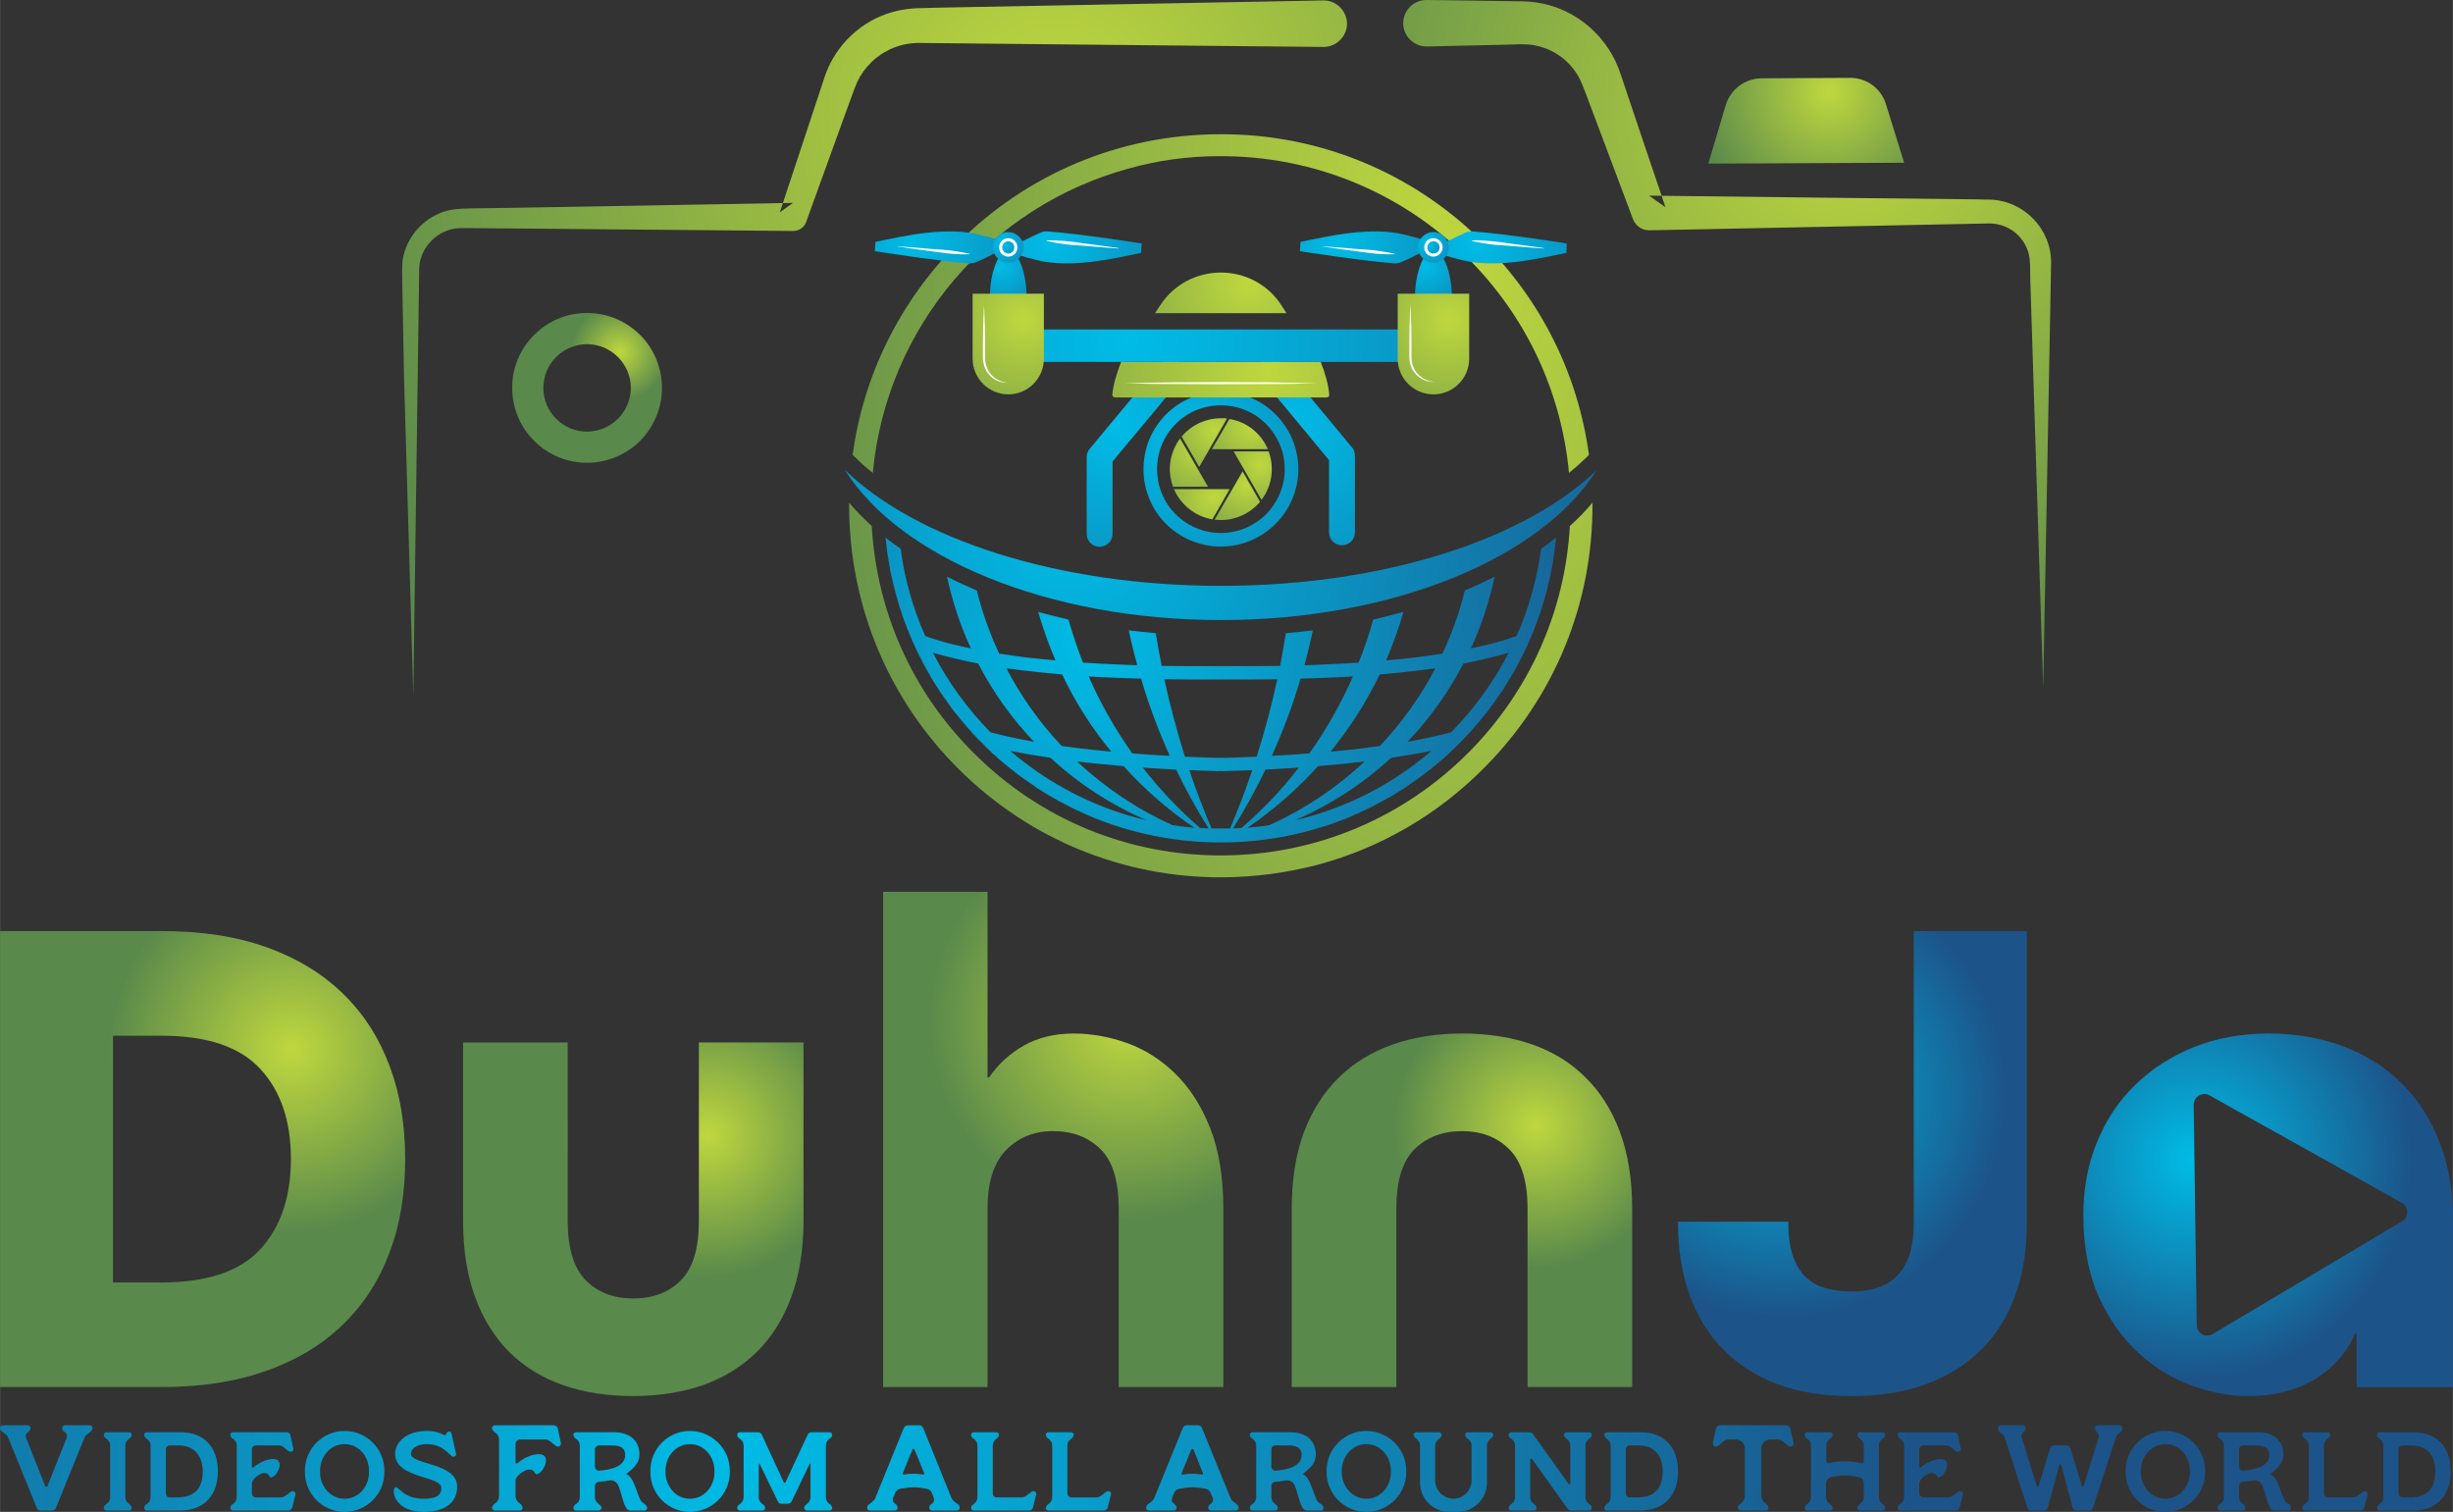 <?xml version="1.0" encoding="UTF-8"?>
<!DOCTYPE svg PUBLIC "-//W3C//DTD SVG 1.1//EN" "http://www.w3.org/Graphics/SVG/1.1/DTD/svg11.dtd">
<!-- Creator: CorelDRAW X7 -->
<svg xmlns="http://www.w3.org/2000/svg" xml:space="preserve" width="123.402mm" height="76.059mm" version="1.1" style="shape-rendering:geometricPrecision; text-rendering:geometricPrecision; image-rendering:optimizeQuality; fill-rule:evenodd; clip-rule:evenodd"
viewBox="0 0 11183 6893"
 xmlns:xlink="http://www.w3.org/1999/xlink">
 <rect x="0" y="0" width="11183" height="6893" fill="#333333" stroke="none"/>
 <defs>
  <style type="text/css">
   <![CDATA[
    .fil29 {fill:white;fill-rule:nonzero}
    .fil38 {fill:url(#id0)}
    .fil22 {fill:url(#id1)}
    .fil17 {fill:url(#id2)}
    .fil35 {fill:url(#id3)}
    .fil21 {fill:url(#id4)}
    .fil36 {fill:url(#id5)}
    .fil24 {fill:url(#id6)}
    .fil12 {fill:url(#id7)}
    .fil13 {fill:url(#id8)}
    .fil27 {fill:url(#id9)}
    .fil14 {fill:url(#id10)}
    .fil8 {fill:url(#id11)}
    .fil15 {fill:url(#id12)}
    .fil32 {fill:url(#id13)}
    .fil11 {fill:url(#id14)}
    .fil0 {fill:url(#id15)}
    .fil7 {fill:url(#id16)}
    .fil34 {fill:url(#id17)}
    .fil37 {fill:url(#id18)}
    .fil19 {fill:url(#id19)}
    .fil39 {fill:url(#id20)}
    .fil31 {fill:url(#id21)}
    .fil9 {fill:url(#id22)}
    .fil28 {fill:url(#id23)}
    .fil33 {fill:url(#id24)}
    .fil18 {fill:url(#id25)}
    .fil25 {fill:url(#id26)}
    .fil10 {fill:url(#id27)}
    .fil30 {fill:url(#id28)}
    .fil20 {fill:url(#id29)}
    .fil16 {fill:url(#id30)}
    .fil23 {fill:url(#id31)}
    .fil26 {fill:url(#id32)}
    .fil5 {fill:url(#id33);fill-rule:nonzero}
    .fil1 {fill:url(#id34);fill-rule:nonzero}
    .fil6 {fill:url(#id35);fill-rule:nonzero}
    .fil2 {fill:url(#id36);fill-rule:nonzero}
    .fil4 {fill:url(#id37);fill-rule:nonzero}
    .fil3 {fill:url(#id38);fill-rule:nonzero}
   ]]>
  </style>
  <radialGradient id="id0" gradientUnits="userSpaceOnUse" gradientTransform="matrix(1.731 1.77598E-015 1.46317E-016 1.732 -3352 -817)" cx="4582.51" cy="1117.37" r="85.43" fx="4582.51" fy="1117.37">
   <stop offset="0" style="stop-opacity:1; stop-color:#00BCE6"/>
   <stop offset="1" style="stop-opacity:1; stop-color:#1C5489"/>
  </radialGradient>
  <radialGradient id="id1" gradientUnits="userSpaceOnUse" gradientTransform="matrix(1.731 8.88175E-016 -1.27264E-015 1.731 -4292 -1410)" xlink:href="#id0" cx="5867.75" cy="1928.28" r="1048.33" fx="5867.75" fy="1928.28">
  </radialGradient>
  <radialGradient id="id2" gradientUnits="userSpaceOnUse" gradientTransform="matrix(1.456 -0 -0 -1.456 -2625 5197)" cx="5749.23" cy="2115.59" r="269.313" fx="5749.23" fy="2115.59">
   <stop offset="0" style="stop-opacity:1; stop-color:#BFD73E"/>
   <stop offset="1" style="stop-opacity:1; stop-color:#59894B"/>
  </radialGradient>
  <radialGradient id="id3" gradientUnits="userSpaceOnUse" gradientTransform="matrix(1.731 2.20589E-016 1.6386E-016 1.731 -3506 -809)" xlink:href="#id0" cx="4793.73" cy="1105.96" r="717.434" fx="4793.73" fy="1105.96">
  </radialGradient>
  <radialGradient id="id4" gradientUnits="userSpaceOnUse" gradientTransform="matrix(1.456 -0 -0 -1.456 -2527 4825)" xlink:href="#id2" cx="5536.01" cy="1964.31" r="271.198" fx="5536.01" fy="1964.31">
  </radialGradient>
  <radialGradient id="id5" gradientUnits="userSpaceOnUse" gradientTransform="matrix(1.731 -0 -0 1.731 -3046 -809)" xlink:href="#id0" cx="4164.26" cy="1105.97" r="717.452" fx="4164.26" fy="1105.97">
  </radialGradient>
  <radialGradient id="id6" gradientUnits="userSpaceOnUse" gradientTransform="matrix(1.442 -0 -0 -1.442 -2521 3153)" xlink:href="#id2" cx="5697.32" cy="1290.94" r="730.891" fx="5697.32" fy="1290.94">
  </radialGradient>
  <radialGradient id="id7" gradientUnits="userSpaceOnUse" gradientTransform="matrix(1.442 2.06835E-016 4.18739E-016 -2.92 -2913 4839)" xlink:href="#id2" cx="6584.5" cy="1234.41" r="2332.89" fx="6584.5" fy="1234.41">
  </radialGradient>
  <radialGradient id="id8" gradientUnits="userSpaceOnUse" gradientTransform="matrix(1.442 -0 -0 -2.666 -2913 4525)" xlink:href="#id2" cx="6584.5" cy="1234.41" r="2332.89" fx="6584.5" fy="1234.41">
  </radialGradient>
  <radialGradient id="id9" gradientUnits="userSpaceOnUse" gradientTransform="matrix(1.731 -0 -7.68929E-016 1.731 -4756 -888)" xlink:href="#id0" cx="6501.27" cy="1214.65" r="255.883" fx="6501.27" fy="1214.65">
  </radialGradient>
  <radialGradient id="id10" gradientUnits="userSpaceOnUse" gradientTransform="matrix(1.731 1.7735E-016 -1.7735E-016 1.731 -3570 -1742)" xlink:href="#id0" cx="4880.37" cy="2381.99" r="1713.22" fx="4880.37" fy="2381.99">
  </radialGradient>
  <radialGradient id="id11" gradientUnits="userSpaceOnUse" gradientTransform="matrix(1.588 -0.428 -0.428 -1.588 -2606 3378)" xlink:href="#id2" cx="4805.08" cy="509.572" r="2154.01" fx="4805.08" fy="509.572">
  </radialGradient>
  <radialGradient id="id12" gradientUnits="userSpaceOnUse" gradientTransform="matrix(1.731 4.44089E-016 -4.44089E-016 1.731 -3968 -1487)" xlink:href="#id0" cx="5424.43" cy="2032.93" r="862.385" fx="5424.43" fy="2032.93">
  </radialGradient>
  <radialGradient id="id13" gradientUnits="userSpaceOnUse" gradientTransform="matrix(1.731 1.77598E-015 -1.77606E-015 1.732 -4770 -817)" xlink:href="#id0" cx="6520.81" cy="1117.37" r="85.43" fx="6520.81" fy="1117.37">
  </radialGradient>
  <radialGradient id="id14" gradientUnits="userSpaceOnUse" gradientTransform="matrix(1.456 -0 -0 -1.456 -1290 3941)" xlink:href="#id2" cx="2826.58" cy="1604.23" r="152.899" fx="2826.58" fy="1604.23">
  </radialGradient>
  <radialGradient id="id15" gradientUnits="userSpaceOnUse" gradientTransform="matrix(1.731 8.71413E-016 -8.71411E-016 1.731 -7317 -3870)" xlink:href="#id0" cx="10003.4" cy="5290.69" r="575.147" fx="10003.4" fy="5290.69">
  </radialGradient>
  <radialGradient id="id16" gradientUnits="userSpaceOnUse" gradientTransform="matrix(1.731 4.03786E-016 -4.03786E-016 1.731 -3624 -2149)" xlink:href="#id0" cx="4954.35" cy="2937.74" r="1528.27" fx="4954.35" fy="2937.74">
  </radialGradient>
  <radialGradient id="id17" gradientUnits="userSpaceOnUse" gradientTransform="matrix(1.731 -0 -0 1.731 -3338 -888)" xlink:href="#id0" cx="4562.96" cy="1214.65" r="255.883" fx="4562.96" fy="1214.65">
  </radialGradient>
  <radialGradient id="id18" gradientUnits="userSpaceOnUse" gradientTransform="matrix(1.731 8.88108E-016 2.65194E-016 1.731 -3341 -810)" xlink:href="#id0" cx="4568.52" cy="1106.87" r="170.833" fx="4568.52" fy="1106.87">
  </radialGradient>
  <radialGradient id="id19" gradientUnits="userSpaceOnUse" gradientTransform="matrix(1.456 -0 -0 -1.456 -2596 5421)" xlink:href="#id2" cx="5686.43" cy="2206.82" r="271.198" fx="5686.43" fy="2206.82">
  </radialGradient>
  <radialGradient id="id20" gradientUnits="userSpaceOnUse" gradientTransform="matrix(1.456 -0 -0 -1.456 -2131 3582)" xlink:href="#id2" cx="4668.11" cy="1458.09" r="560.14" fx="4668.11" fy="1458.09">
  </radialGradient>
  <radialGradient id="id21" gradientUnits="userSpaceOnUse" gradientTransform="matrix(1.731 8.88084E-016 -8.88105E-016 1.731 -4759 -810)" xlink:href="#id0" cx="6506.82" cy="1106.87" r="170.833" fx="6506.82" fy="1106.87">
  </radialGradient>
  <radialGradient id="id22" gradientUnits="userSpaceOnUse" gradientTransform="matrix(1.687 -0.455 -0.455 -1.687 -5549 5178)" xlink:href="#id2" cx="8405.53" cy="502.413" r="1570.08" fx="8405.53" fy="502.413">
  </radialGradient>
  <radialGradient id="id23" gradientUnits="userSpaceOnUse" gradientTransform="matrix(1.731 2.2059E-016 -2.20584E-016 1.731 -4924 -809)" xlink:href="#id0" cx="6732.04" cy="1105.96" r="717.434" fx="6732.04" fy="1105.96">
  </radialGradient>
  <radialGradient id="id24" gradientUnits="userSpaceOnUse" gradientTransform="matrix(1.456 -0 -0 -1.456 -3016 3582)" xlink:href="#id2" cx="6606.43" cy="1458.09" r="560.14" fx="6606.43" fy="1458.09">
  </radialGradient>
  <radialGradient id="id25" gradientUnits="userSpaceOnUse" gradientTransform="matrix(1.442 -0 -0 -1.442 -2525 4752)" xlink:href="#id2" cx="5708.41" cy="1945.76" r="311.054" fx="5708.41" fy="1945.76">
  </radialGradient>
  <radialGradient id="id26" gradientUnits="userSpaceOnUse" gradientTransform="matrix(1.442 -0 -0 -1.442 -2559 4132)" xlink:href="#id2" cx="5783.34" cy="1691.87" r="1208.36" fx="5783.34" fy="1691.87">
  </radialGradient>
  <radialGradient id="id27" gradientUnits="userSpaceOnUse" gradientTransform="matrix(1.346 -0.363 -0.363 -1.346 -2736 4011)" xlink:href="#id2" cx="8341.68" cy="418.007" r="446.698" fx="8341.68" fy="418.007">
  </radialGradient>
  <radialGradient id="id28" gradientUnits="userSpaceOnUse" gradientTransform="matrix(1.731 -0 -0 1.731 -4464 -809)" xlink:href="#id0" cx="6102.58" cy="1105.97" r="717.434" fx="6102.58" fy="1105.97">
  </radialGradient>
  <radialGradient id="id29" gradientUnits="userSpaceOnUse" gradientTransform="matrix(1.442 -0 -0 -1.442 -2449 5534)" xlink:href="#id2" cx="5534.98" cy="2265.63" r="311.054" fx="5534.98" fy="2265.63">
  </radialGradient>
  <radialGradient id="id30" gradientUnits="userSpaceOnUse" gradientTransform="matrix(1.457 -0 -0 -1.456 -2492 5051)" xlink:href="#id2" cx="5458.6" cy="2056.29" r="269.331" fx="5458.6" fy="2056.29">
  </radialGradient>
  <radialGradient id="id31" gradientUnits="userSpaceOnUse" gradientTransform="matrix(1.731 1.33227E-015 -1.33228E-015 1.731 -3720 -1415)" xlink:href="#id0" cx="5086.65" cy="1934.93" r="1048.33" fx="5086.65" fy="1934.93">
  </radialGradient>
  <radialGradient id="id32" gradientUnits="userSpaceOnUse" gradientTransform="matrix(1.731 1.46115E-016 -1.46124E-016 1.732 -3757 -1136)" xlink:href="#id0" cx="5136.2" cy="1553.37" r="2196.91" fx="5136.2" fy="1553.37">
  </radialGradient>
  <radialGradient id="id33" gradientUnits="userSpaceOnUse" gradientTransform="matrix(1.731 1.77636E-015 -1.39191E-015 1.731 -5945 -3648)" xlink:href="#id0" cx="8127.37" cy="4986.85" r="588.586" fx="8127.37" fy="4986.85">
  </radialGradient>
  <radialGradient id="id34" gradientUnits="userSpaceOnUse" gradientTransform="matrix(1.456 -0 -0 -1.456 -607 11755)" xlink:href="#id2" cx="1330.13" cy="4785.22" r="577.113" fx="1330.13" fy="4785.22">
  </radialGradient>
  <radialGradient id="id35" gradientUnits="userSpaceOnUse" gradientTransform="matrix(1.731 -0 -0 1.732 -2452 -4854)" xlink:href="#id0" cx="3351.89" cy="6635.96" r="3100.72" fx="3351.89" fy="6635.96">
  </radialGradient>
  <radialGradient id="id36" gradientUnits="userSpaceOnUse" gradientTransform="matrix(1.456 -0 -0 -1.456 -1474 12706)" xlink:href="#id2" cx="3228.56" cy="5172.45" r="447.396" fx="3228.56" fy="5172.45">
  </radialGradient>
  <radialGradient id="id37" gradientUnits="userSpaceOnUse" gradientTransform="matrix(1.456 -0 -0 -1.456 -3198 12604)" xlink:href="#id2" cx="7006.06" cy="5131.12" r="447.396" fx="7006.06" fy="5131.12">
  </radialGradient>
  <radialGradient id="id38" gradientUnits="userSpaceOnUse" gradientTransform="matrix(1.456 -0 -0 -1.456 -2348 11431)" xlink:href="#id2" cx="5142.74" cy="4653.47" r="626.53" fx="5142.74" fy="4653.47">
  </radialGradient>
 </defs>
 <g id="Layer_x0020_1">
  <g id="_1368424735376">
   <path class="fil0" d="M11183 6324l-439 0 0 -245 -6 0c-38,87 -100,157 -184,209 -85,51 -186,77 -303,77 -82,0 -168,-15 -257,-47 -89,-32 -170,-81 -243,-148 -74,-67 -134,-152 -182,-256 -47,-104 -71,-229 -71,-375 0,-119 20,-229 62,-331 41,-102 99,-189 175,-262 75,-73 164,-131 267,-172 103,-41 217,-62 342,-62 123,0 236,20 340,59 104,39 192,95 265,168 74,73 131,162 172,266 41,104 62,220 62,350l0 769zm-1175 -785l7 503c1,37 41,60 73,40l432 -257 431 -257c32,-19 32,-66 -1,-84l-438 -245 -439 -245c-32,-18 -72,6 -72,43l7 502z"/>
   <path class="fil1" d="M0 6324l0 -2079 735 0c182,0 342,24 481,74 139,50 255,121 348,212 94,91 164,201 212,329 48,128 71,270 71,424 0,157 -23,299 -71,426 -48,128 -118,237 -212,328 -93,91 -209,162 -348,211 -139,50 -299,75 -481,75l-735 0zm735 -477c207,0 358,-50 451,-151 93,-101 140,-238 140,-412 0,-174 -47,-311 -140,-411 -93,-101 -244,-151 -451,-151l-220 0 0 1125 220 0z"/>
   <path class="fil2" d="M3186 4753l477 0 0 814c0,132 -19,247 -56,347 -37,100 -89,183 -157,250 -68,66 -149,117 -245,151 -95,33 -201,50 -318,50 -116,0 -222,-16 -318,-49 -95,-33 -177,-83 -245,-149 -67,-67 -120,-150 -157,-250 -37,-100 -56,-216 -56,-350l0 -814 477 0 0 814c0,125 28,215 83,271 55,55 127,82 216,82 89,0 161,-27 216,-82 56,-56 83,-146 83,-271l0 -814z"/>
   <path class="fil3" d="M4801 5157c-87,0 -158,29 -214,86 -56,57 -85,146 -85,267l0 814 -476 0 0 -2258 476 0 0 846 7 0c42,-61 96,-110 160,-146 65,-36 140,-54 225,-54 82,0 164,15 246,44 82,30 155,77 219,140 65,64 118,146 158,247 40,101 60,223 60,367l0 814 -477 0 0 -814c0,-125 -27,-215 -82,-270 -56,-55 -128,-83 -217,-83z"/>
   <path class="fil4" d="M6964 6324l0 -814c0,-125 -28,-215 -83,-270 -55,-55 -127,-83 -216,-83 -89,0 -161,28 -217,83 -55,55 -82,145 -82,270l0 814 -477 0 0 -814c0,-131 18,-247 55,-347 38,-99 90,-182 158,-249 68,-67 149,-117 245,-151 95,-34 201,-51 318,-51 116,0 222,16 318,49 95,33 177,83 244,150 68,66 121,150 158,249 37,100 56,217 56,350l0 814 -477 0z"/>
   <path class="fil5" d="M8725 4245l515 0 0 1335c0,119 -17,227 -52,324 -35,98 -87,181 -154,248 -68,68 -152,121 -252,158 -99,37 -214,55 -343,55 -127,0 -240,-18 -337,-55 -98,-37 -180,-90 -246,-158 -67,-67 -118,-150 -153,-248 -35,-97 -53,-205 -53,-324l0 -10 503 0 0 10c0,102 23,179 68,231 46,52 119,77 221,77 189,0 283,-102 283,-308l0 -1335z"/>
   <path class="fil6" d="M409 6498l-113 0c-7,0 -12,5 -13,12 0,6 3,12 8,16l7 5c6,6 9,15 6,23l-88 222c-2,4 -8,4 -10,0l-88 -222c-3,-8 -1,-17 7,-23l6 -5c5,-4 8,-10 8,-16 0,-7 -7,-12 -13,-12l-113 0c-7,0 -13,5 -13,12 0,6 3,12 8,16l18 14c5,4 10,10 12,17l129 317c3,8 10,13 18,13l51 0c9,0 16,-5 19,-13l129 -317c3,-7 6,-13 12,-17l18 -14c5,-4 8,-10 8,-16 0,-7 -6,-12 -13,-12zm184 363l-7 -6c-9,-7 -15,-18 -15,-29l0 -235c0,-12 6,-22 15,-29l7 -6c5,-4 8,-9 7,-15 0,-6 -5,-11 -12,-11l-103 0c-6,0 -12,5 -12,11 0,6 2,11 7,15l8 6c9,7 14,17 14,29l0 235c0,11 -5,22 -14,29l-8 6c-5,4 -7,9 -7,15 0,6 6,11 12,11l103 0c7,0 12,-5 12,-11 1,-6 -2,-11 -7,-15zm230 -331l-154 0c-6,0 -12,5 -12,11 0,6 2,11 7,15l8 6c9,7 14,17 14,29l0 235c0,11 -5,22 -14,29l-8 6c-5,4 -7,9 -7,15 0,6 6,11 12,11l152 0c111,0 172,-72 172,-178 0,-111 -62,-179 -170,-179zm-16 297l-33 0c-11,0 -18,-8 -18,-18l0 -201c0,-10 7,-18 18,-18l40 0c76,0 110,53 110,119 0,80 -41,118 -117,118zm531 -28c-5,-1 -11,0 -15,4l-21 16c-7,5 -15,8 -23,8l-113 0c-10,0 -18,-8 -18,-18l0 -44c0,-23 37,-49 56,-49 26,0 21,20 31,20 27,0 69,-84 10,-84 -30,0 -64,17 -90,38 -2,3 -7,1 -7,-3l0 -79c0,-10 8,-18 18,-18l104 0c8,0 17,3 23,8l20 17c5,3 10,5 16,3 6,-1 10,-7 8,-13l-13 -61c-2,-8 -9,-14 -18,-14l-245 0c-6,0 -11,5 -11,11 0,6 2,11 6,15l9 6c9,7 14,17 14,29l0 235c0,11 -5,22 -14,29l-9 6c-4,4 -6,9 -6,15 0,6 5,11 11,11l252 0c9,0 16,-5 19,-14l15 -59c1,-6 -3,-13 -9,-15zm233 -275c-100,0 -181,81 -181,180l0 9c0,99 81,180 181,180 100,0 181,-81 181,-180l0 -9c0,-99 -81,-180 -181,-180zm111 189c0,61 -44,120 -111,120 -67,0 -112,-59 -112,-120l0 -9c0,-61 45,-120 112,-120 66,0 111,59 111,120l0 9zm191 -85c0,-25 31,-44 72,-44 62,0 89,32 112,53 4,4 9,5 14,4 6,-2 9,-8 8,-13l-21 -93c-1,-6 -6,-9 -12,-8 -5,1 -9,4 -12,9l-2 5c-1,2 -4,3 -6,2 -24,-12 -46,-19 -81,-19 -96,0 -144,55 -144,104 0,114 211,99 211,156 0,42 -39,49 -81,49 -91,0 -110,-52 -126,-52 -1,0 -3,1 -5,2 -16,13 -1,110 131,110 88,0 153,-35 153,-115 0,-110 -211,-99 -211,-150zm684 -49l-14 -66c-2,-9 -10,-15 -20,-15l-267 0c-6,0 -13,5 -13,12 0,6 3,12 8,16l9 7c10,8 15,19 15,31l0 256c0,13 -5,24 -15,32l-9 7c-5,4 -8,10 -8,16 0,7 7,12 13,12l113 0c7,0 13,-5 13,-12 0,-6 -3,-12 -7,-16l-9 -7c-10,-8 -16,-19 -16,-32l0 -69c0,-23 43,-51 62,-51 28,0 23,21 34,21 29,0 74,-91 11,-91 -34,0 -71,18 -98,41 -3,3 -9,1 -9,-2 0,0 0,-81 0,-86 0,-11 10,-20 21,-20l112 0c10,0 19,3 26,9l22 18c5,5 11,6 17,5 6,-2 10,-9 9,-16zm386 282l-14 -11c-21,-12 -35,-115 -72,-128 -1,0 -1,-1 -1,-2 35,-29 59,-49 59,-90 -1,-66 -48,-100 -116,-100l-173 0c-6,0 -12,5 -12,11 0,6 3,11 7,15l8 6c9,7 14,17 14,29l0 235c0,11 -5,22 -14,29l-8 6c-4,4 -7,9 -7,15 0,6 6,11 12,11l103 0c7,0 12,-5 13,-11 0,-6 -3,-11 -8,-15l-7 -6c-9,-7 -15,-18 -15,-29l0 -52c0,-9 8,-18 18,-18 16,-1 31,-3 46,-6 14,-3 28,2 37,13 20,26 28,124 59,124l66 0c7,0 12,-5 12,-11 0,-6 -3,-11 -7,-15zm-210 -156c-11,1 -21,-7 -21,-18l0 -79c0,-10 9,-18 19,-18l59 0c29,0 60,6 60,44 0,53 -68,67 -117,71zm412 -181c-99,0 -180,81 -180,180l0 9c0,99 81,180 180,180 100,0 182,-81 182,-180l0 -9c0,-99 -82,-180 -182,-180zm112 189c0,61 -44,120 -112,120 -66,0 -111,-59 -111,-120l0 -9c0,-61 45,-120 111,-120 67,0 112,59 112,120l0 9zm530 148l-8 -6c-9,-7 -14,-18 -14,-29l0 -235c0,-12 5,-22 14,-29l8 -6c4,-4 7,-9 7,-15 -1,-6 -6,-11 -12,-11l-83 0c-8,0 -14,4 -17,11l-101 217c-1,3 -6,3 -8,0l-100 -217c-4,-7 -10,-11 -17,-11l-83 0c-6,0 -12,5 -12,11 0,6 2,11 7,15l8 6c9,7 14,17 14,29l0 235c0,11 -5,22 -14,29l-8 6c-5,4 -7,9 -7,15 0,6 6,11 12,11l103 0c7,0 12,-5 12,-11 0,-6 -2,-11 -7,-15l-8 -6c-9,-7 -14,-18 -14,-29l0 -151c0,-3 3,-3 4,-1l83 171c3,7 9,11 16,11l30 0c7,0 14,-4 17,-11l82 -171c1,-2 4,-2 4,1l0 151c0,11 -5,22 -14,29l-7 6c-5,4 -8,9 -8,15 1,6 6,11 12,11l104 0c6,0 11,-5 12,-11 0,-6 -3,-11 -7,-15zm581 -2l-19 -14c-5,-5 -9,-10 -12,-17l-128 -317c-4,-8 -11,-13 -19,-13l-51 0c-8,0 -16,5 -19,13l-129 317c-2,7 -7,12 -12,17l-18 14c-5,4 -8,10 -8,16 0,7 6,12 13,12l113 0c7,0 13,-5 13,-12 0,-6 -3,-12 -7,-16l-7 -5c-7,-6 -10,-15 -7,-24l9 -20c0,0 0,-2 1,-4 4,-9 12,-16 22,-18 21,-4 42,-7 62,-7 21,0 41,3 61,7 10,2 18,9 22,18 4,11 9,24 9,24 3,9 1,18 -6,24l-7 5c-5,4 -8,10 -8,16 1,7 7,12 13,12l113 0c7,0 13,-5 13,-12 1,-6 -2,-12 -7,-16zm-160 -136c-16,-3 -30,-4 -44,-4 -14,0 -27,1 -43,4 -4,1 -6,-3 -5,-7 19,-49 44,-107 44,-107 1,-4 7,-4 9,0 0,0 25,59 44,107 1,4 -2,8 -5,7zm508 76c-6,-1 -11,0 -16,4l-21 16c-7,5 -15,8 -23,8l-112 0c-10,0 -18,-8 -18,-18l0 -218c0,-12 5,-22 13,-29l8 -6c5,-4 7,-9 7,-15 0,-6 -5,-11 -12,-11l-103 0c-6,0 -12,5 -12,11 0,6 2,11 7,15l8 6c9,7 14,17 14,29l0 235c0,11 -5,22 -14,29l-8 6c-5,4 -7,9 -7,15 0,6 6,11 12,11l252 0c9,0 16,-5 18,-14l15 -59c2,-6 -2,-13 -8,-15zm341 0c-6,-1 -12,0 -16,4l-21 16c-7,5 -15,8 -23,8l-112 0c-10,0 -19,-8 -19,-18l0 -218c0,-12 5,-22 14,-29l8 -6c4,-4 7,-9 7,-15 0,-6 -5,-11 -12,-11l-103 0c-7,0 -12,5 -12,11 0,6 2,11 7,15l8 6c9,7 14,17 14,29l0 235c0,11 -5,22 -14,29l-8 6c-5,4 -7,9 -7,15 0,6 5,11 12,11l252 0c8,0 16,-5 18,-14l15 -59c2,-6 -2,-13 -8,-15zm582 60l-18 -14c-6,-5 -9,-10 -12,-17l-129 -317c-3,-8 -10,-13 -19,-13l-51 0c-8,0 -15,5 -18,13l-129 317c-2,7 -7,12 -12,17l-18 14c-5,4 -8,10 -8,16 0,7 6,12 13,12l113 0c6,0 13,-5 13,-12 0,-6 -3,-12 -8,-16l-6 -5c-8,-6 -10,-15 -7,-24l8 -20c0,0 1,-2 2,-4 3,-9 12,-16 22,-18 20,-4 41,-7 62,-7 21,0 41,3 61,7 10,2 17,9 21,18 5,11 10,24 10,24 3,9 0,18 -6,24l-7 5c-5,4 -8,10 -8,16 1,7 6,12 13,12l113 0c7,0 13,-5 13,-12 0,-6 -3,-12 -8,-16zm-160 -136c-15,-3 -29,-4 -43,-4 -14,0 -27,1 -44,4 -3,1 -6,-3 -5,-7 20,-49 44,-107 44,-107 2,-4 8,-4 10,0 0,0 24,59 43,107 2,4 -1,8 -5,7zm548 138l-15 -11c-20,-12 -35,-115 -71,-128 -1,0 -1,-1 -1,-2 35,-29 59,-49 59,-90 -2,-66 -48,-100 -116,-100l-173 0c-6,0 -12,5 -12,11 0,6 2,11 7,15l8 6c9,7 14,17 14,29l0 235c0,11 -5,22 -14,29l-8 6c-5,4 -7,9 -7,15 0,6 6,11 12,11l103 0c7,0 12,-5 13,-11 0,-6 -3,-11 -8,-15l-7 -6c-9,-7 -15,-18 -15,-29l0 -52c0,-9 8,-18 18,-18 15,-1 31,-3 45,-6 14,-3 29,2 38,13 20,26 28,124 59,124l66 0c7,0 12,-5 12,-11 0,-6 -3,-11 -7,-15zm-210 -156c-11,1 -21,-7 -21,-18l0 -79c0,-10 8,-18 19,-18l58 0c30,0 61,6 61,44 0,53 -68,67 -117,71zm412 -181c-99,0 -181,81 -181,180l0 9c0,99 82,180 181,180 100,0 182,-81 182,-180l0 -9c0,-99 -82,-180 -182,-180zm112 189c0,61 -44,120 -112,120 -66,0 -112,-59 -112,-120l0 -9c0,-61 46,-120 112,-120 67,0 112,59 112,120l0 9zm455 -183l-104 0c-6,0 -12,5 -12,11 0,6 3,11 7,15l8 6c9,7 14,17 14,29l0 158c0,46 -37,84 -83,84 -45,0 -83,-38 -83,-84l0 -158c0,-12 6,-22 15,-29l8 -6c4,-4 7,-9 7,-15 -1,-6 -6,-11 -12,-11l-104 0c-6,0 -12,5 -12,11 0,6 3,11 7,15l8 6c9,7 14,17 14,29l0 169c0,73 60,133 133,133l39 0c73,0 133,-60 133,-133l0 -169c0,-12 5,-22 14,-29l7 -6c5,-4 8,-9 8,-15 -1,-6 -6,-11 -12,-11zm454 331l-8 -6c-9,-7 -14,-18 -14,-29l0 -235c0,-12 5,-22 14,-29l8 -6c5,-4 7,-9 7,-15 0,-6 -5,-11 -11,-11l-104 0c-6,0 -11,5 -12,11 0,6 3,11 7,15l8 6c9,7 14,17 14,29l0 172c0,4 -6,6 -8,2l-163 -228c-4,-4 -9,-7 -15,-7l-83 0c-6,0 -12,5 -12,11 0,6 2,11 7,15l8 6c9,7 14,17 14,29l0 235c0,11 -5,22 -14,29l-8 6c-5,4 -7,9 -7,15 0,6 6,11 12,11l103 0c7,0 12,-5 12,-11 0,-6 -2,-11 -7,-15l-8 -6c-9,-7 -14,-18 -14,-29l0 -171c0,-5 6,-7 9,-3l162 227c4,5 9,8 15,8l84 0c6,0 11,-5 11,-11 0,-6 -2,-11 -7,-15zm230 -331l-154 0c-7,0 -12,5 -12,11 0,6 2,11 7,15l8 6c9,7 14,17 14,29l0 235c0,11 -5,22 -14,29l-8 6c-5,4 -7,9 -7,15 0,6 5,11 12,11l151 0c112,0 173,-72 173,-178 0,-111 -62,-179 -170,-179zm-16 297l-33 0c-11,0 -19,-8 -19,-18l0 -201c0,-10 8,-18 19,-18l40 0c76,0 109,53 109,119 0,80 -40,118 -116,118zm713 -248l-15 -66c-2,-9 -10,-15 -19,-15l-300 0c-9,0 -17,6 -20,15l-14 66c-1,7 3,14 9,16 6,1 13,0 18,-5l21 -18c8,-6 16,-9 26,-9l32 0c22,0 40,18 40,40l0 217c0,13 -5,24 -15,32l-9 7c-5,4 -8,10 -8,16 1,7 7,12 13,12l113 0c7,0 13,-5 13,-12 0,-6 -3,-12 -7,-16l-9 -7c-10,-8 -16,-19 -16,-32l0 -217c0,-22 19,-40 41,-40l32 0c9,0 18,3 25,9l22 18c5,5 11,6 17,5 7,-2 11,-9 10,-16zm411 282l-8 -6c-9,-7 -14,-18 -14,-29l0 -235c0,-12 5,-22 14,-29l8 -6c4,-4 7,-9 7,-15 0,-6 -6,-11 -12,-11l-103 0c-7,0 -12,5 -12,11 0,6 2,11 7,15l7 6c9,7 15,17 15,29l0 71c0,6 -6,10 -11,9 -25,-6 -50,-9 -74,-9 -25,0 -49,3 -75,9 -6,1 -11,-3 -11,-9l0 -71c0,-12 5,-22 14,-29l8 -6c4,-4 7,-9 7,-15 -1,-6 -6,-11 -12,-11l-104 0c-6,0 -11,5 -11,11 0,6 2,11 6,15l9 6c8,7 13,17 13,29l0 235c0,11 -5,22 -13,29l-9 6c-4,4 -6,9 -6,15 0,6 5,11 11,11l104 0c6,0 11,-5 12,-11 0,-6 -3,-11 -7,-15l-8 -6c-9,-7 -15,-18 -15,-29l0 -64c0,-13 9,-23 22,-27 22,-5 44,-8 65,-8 21,0 42,3 63,8 13,3 22,14 22,27l0 64c0,11 -6,22 -15,29l-7 6c-5,4 -7,9 -7,15 0,6 5,11 12,11l103 0c6,0 12,-5 12,-11 0,-6 -3,-11 -7,-15zm352 -62c-5,-1 -11,0 -15,4l-21 16c-7,5 -15,8 -23,8l-112 0c-10,0 -19,-8 -19,-18l0 -44c0,-23 37,-49 56,-49 27,0 21,20 32,20 26,0 68,-84 10,-84 -31,0 -65,17 -91,38 -2,3 -7,1 -7,-3l0 -79c0,-10 8,-18 19,-18l103 0c8,0 17,3 23,8l20 17c5,3 10,5 16,3 6,-1 10,-7 8,-13l-12 -61c-3,-8 -10,-14 -19,-14l-245 0c-6,0 -11,5 -11,11 0,6 2,11 6,15l9 6c9,7 14,17 14,29l0 235c0,11 -5,22 -14,29l-9 6c-4,4 -6,9 -6,15 0,6 5,11 11,11l252 0c9,0 17,-5 19,-14l15 -59c1,-6 -2,-13 -9,-15zm725 -301l-104 0c-5,0 -10,5 -10,12 0,6 2,12 6,16l5 5c6,6 9,15 6,23l-69 222c-1,4 -6,4 -7,0l-53 -172c-2,-8 -10,-14 -19,-14l-55 0c-9,0 -16,6 -19,14l-52 172c-2,4 -7,4 -8,0l-69 -222c-2,-8 0,-17 5,-23l6 -5c4,-4 7,-10 7,-16 -1,-7 -5,-12 -11,-12l-104 0c-6,0 -11,5 -11,12 0,6 2,12 6,16l15 14c5,4 8,10 11,17l102 317c2,8 8,13 16,13l62 0c7,0 13,-5 15,-13l52 -193c1,-5 8,-5 10,0l51 193c2,8 8,13 15,13l63 0c6,0 12,-5 15,-13l103 -317c2,-7 5,-13 10,-17l15 -14c4,-4 6,-10 6,-16 0,-7 -5,-12 -11,-12zm207 26c-100,0 -181,81 -181,180l0 9c0,99 81,180 181,180 100,0 181,-81 181,-180l0 -9c0,-99 -81,-180 -181,-180zm112 189c0,61 -45,120 -112,120 -66,0 -112,-59 -112,-120l0 -9c0,-61 46,-120 112,-120 67,0 112,59 112,120l0 9zm455 148l-15 -11c-21,-12 -35,-115 -72,-128 -1,0 -1,-1 0,-2 34,-29 58,-49 58,-90 -1,-66 -48,-100 -116,-100l-173 0c-6,0 -11,5 -11,11 0,6 2,11 6,15l9 6c9,7 14,17 14,29l0 235c0,11 -5,22 -14,29l-9 6c-4,4 -6,9 -6,15 0,6 5,11 11,11l104 0c7,0 12,-5 12,-11 0,-6 -3,-11 -7,-15l-8 -6c-9,-7 -14,-18 -14,-29l0 -52c0,-9 7,-18 17,-18 16,-1 32,-3 46,-6 14,-3 28,2 37,13 21,26 29,124 59,124l67 0c6,0 11,-5 11,-11 1,-6 -2,-11 -6,-15zm-211 -156c-11,1 -20,-7 -20,-18l0 -79c0,-10 8,-18 19,-18l58 0c29,0 61,6 61,44 0,53 -69,67 -118,71zm557 94c-5,-1 -11,0 -15,4l-21 16c-7,5 -15,8 -23,8l-112 0c-10,0 -19,-8 -19,-18l0 -218c0,-12 5,-22 14,-29l8 -6c4,-4 7,-9 7,-15 0,-6 -5,-11 -12,-11l-104 0c-6,0 -11,5 -11,11 0,6 2,11 6,15l9 6c9,7 14,17 14,29l0 235c0,11 -5,22 -14,29l-9 6c-4,4 -6,9 -6,15 0,6 5,11 11,11l252 0c9,0 17,-5 19,-14l15 -59c1,-6 -2,-13 -9,-15zm218 -269l-154 0c-6,0 -12,5 -12,11 0,6 2,11 7,15l8 6c9,7 14,17 14,29l0 235c0,11 -5,22 -14,29l-8 6c-5,4 -7,9 -7,15 0,6 6,11 12,11l152 0c111,0 172,-72 172,-178 0,-111 -62,-179 -170,-179zm-16 297l-33 0c-11,0 -19,-8 -19,-18l0 -201c0,-10 8,-18 19,-18l40 0c76,0 109,53 109,119 0,80 -40,118 -116,118z"/>
  </g>
  <path class="fil7" d="M6417 3382c101,-106 187,-226 255,-357 37,-7 74,-15 111,-24 32,-7 63,-16 95,-25 -69,134 -158,257 -263,363 -65,17 -131,31 -198,43zm-247 336l0 0 662 -545c3,-4 6,-8 8,-11 6,-9 11,-17 17,-25 2,-4 5,-8 7,-12 4,-6 7,-11 10,-16 3,-5 5,-9 8,-13 3,-6 7,-12 10,-18 2,-3 5,-7 7,-10 5,-9 10,-18 15,-27 2,-4 4,-8 6,-11 3,-6 6,-13 9,-19 2,-4 4,-8 7,-12 3,-7 6,-13 10,-20 1,-3 3,-6 4,-9 5,-10 9,-19 14,-29 1,-4 3,-7 4,-11 3,-7 6,-13 9,-20 2,-4 4,-8 5,-12 3,-7 7,-15 10,-23 1,-3 2,-5 3,-8 4,-10 8,-20 11,-30 2,-3 3,-7 4,-10 3,-8 5,-15 8,-22 1,-4 2,-8 4,-12 3,-8 5,-17 8,-25 1,-3 1,-5 2,-7 3,-10 6,-21 10,-32 1,-3 1,-6 2,-10 3,-8 5,-15 7,-23 1,-4 2,-7 3,-11 2,-9 4,-19 6,-29 1,-1 1,-3 2,-4 2,-11 5,-22 7,-33 1,-4 1,-7 2,-10 1,-9 3,-17 5,-25 0,-4 1,-7 2,-11 1,-10 3,-20 5,-31l0 -3c2,-11 3,-23 5,-34 0,-3 1,-7 1,-10 1,-9 2,-17 3,-26 0,-3 1,-7 1,-10l1 -8c-22,18 -45,35 -68,51 -19,140 -57,274 -112,398 -48,17 -97,31 -145,42 -21,5 -42,10 -63,14l0 0c47,-103 84,-213 108,-327 -45,23 -90,44 -136,63 -24,100 -59,196 -102,288 -39,6 -80,12 -119,17l0 0c-46,5 -92,10 -138,14 31,-71 58,-146 79,-221 -45,12 -91,24 -138,35 -18,66 -40,132 -66,196l0 0c-42,3 -85,5 -128,7 -40,2 -80,4 -119,5 14,-53 27,-106 38,-159 -41,5 -82,9 -123,13 -8,50 -17,99 -26,149 -80,1 -159,1 -239,1l-15 0 -16 0 0 0 -1 0 -16 0 -15 0c-79,0 -159,0 -238,-1 -10,-50 -19,-99 -27,-149 -41,-4 -82,-8 -123,-13 11,53 24,106 39,159 -40,-1 -80,-3 -119,-5 -43,-2 -86,-4 -129,-7 -25,-64 -47,-130 -66,-196 -46,-11 -92,-23 -138,-35 22,75 48,150 79,221 -46,-4 -91,-9 -137,-14 -40,-5 -80,-11 -120,-17 -43,-92 -77,-188 -102,-288 -45,-19 -91,-40 -136,-63 25,114 61,224 109,327l0 0c-21,-4 -43,-9 -64,-14 -48,-11 -97,-25 -144,-42 -55,-124 -94,-258 -112,-398 -24,-16 -46,-33 -69,-51l1 8c0,3 1,7 1,10 1,9 2,17 3,26 1,3 1,7 1,10 2,11 3,23 5,34l1 3c1,11 3,21 5,31 0,4 1,7 2,11 1,8 3,16 4,25 1,3 2,6 2,10 3,11 5,22 8,33 0,1 0,3 1,4 2,10 4,20 7,29 1,4 2,7 3,11 2,8 4,15 6,23 1,4 2,7 3,10 3,11 6,22 9,32 1,2 2,4 2,7 3,8 6,17 9,25 1,4 2,8 3,12 3,7 6,14 8,22 1,3 3,7 4,10 4,10 8,20 11,30 2,3 3,6 4,8 3,8 6,16 9,23 2,4 3,8 5,12 3,7 6,13 9,20 1,4 3,7 5,11 4,10 9,19 13,29 2,3 3,6 5,9 3,7 6,13 10,20 2,4 4,8 6,12 3,6 6,13 10,19 2,3 4,7 6,11 5,9 10,18 15,27 2,3 4,7 6,10 3,6 7,12 10,18 3,4 5,8 8,13 3,5 7,10 10,16 3,4 5,8 8,12 5,8 10,16 16,25 3,3 5,7 8,11 3,5 7,10 11,15 3,5 6,9 9,13 3,5 6,10 10,14 3,4 6,9 9,13 6,7 12,15 18,23 3,4 6,8 10,12 3,4 7,9 10,13 4,4 7,9 11,13 3,4 6,8 10,12 4,4 7,9 11,13 6,7 12,14 19,21 3,4 7,9 11,13 4,3 7,7 10,10 4,5 9,9 13,14 3,3 6,6 10,9 15,16 30,31 46,46 3,3 6,6 9,9 5,4 10,8 15,12 3,3 6,6 9,9 16,14 33,29 51,43 3,2 6,5 9,7 5,4 10,8 16,12 2,3 5,5 8,7 18,14 37,27 56,40l8 6c6,4 12,8 18,12 2,2 5,4 8,6 19,12 39,25 59,37l9 5c6,3 12,7 18,10 3,2 5,3 8,5 21,11 42,22 63,33l8 4c7,3 13,7 20,10 3,1 5,2 8,3 15,7 30,14 45,21l0 0c185,79 389,123 604,123 214,0 418,-44 604,-123l0 -1c15,-6 30,-13 45,-20 2,-1 5,-2 7,-3 7,-3 13,-7 20,-10l9 -4c21,-11 42,-22 62,-33 3,-2 6,-3 8,-5 6,-3 13,-7 19,-10l8 -5c20,-12 40,-25 60,-37 2,-2 5,-4 8,-6 6,-4 11,-8 17,-12 3,-1 6,-4 9,-6 18,-13 37,-26 55,-40 3,-2 6,-4 9,-7 5,-4 10,-8 16,-12 3,-2 5,-5 8,-7 18,-14 35,-29 52,-43 3,-3 6,-6 9,-9 4,-4 9,-8 14,-12 3,-3 6,-6 9,-9 16,-15 32,-30 47,-46 3,-3 6,-6 9,-9 5,-5 9,-9 13,-14 3,-3 7,-7 10,-10 4,-4 8,-9 12,-13 6,-7 12,-14 18,-21 4,-4 8,-9 11,-13 4,-4 7,-8 11,-12 3,-4 7,-9 10,-13 4,-4 7,-9 11,-13 3,-4 6,-8 10,-12 6,-8 11,-16 17,-23 3,-4 6,-9 9,-13 4,-4 7,-9 11,-14 3,-4 6,-8 9,-13 3,-5 7,-10 10,-15l-662 545zm84 -312c-63,9 -125,15 -188,21 88,-108 163,-226 224,-352 58,-5 116,-11 174,-18 27,-3 53,-7 80,-10 -68,129 -153,248 -253,354 -12,2 -25,4 -37,5l0 0zm-86 -322l0 0c-54,123 -120,241 -199,351 -57,5 -114,8 -171,11 52,-115 96,-232 131,-352 47,-1 93,-3 140,-5 33,-1 66,-3 99,-5zm-345 13l0 0c-25,118 -57,236 -94,353 -44,2 -89,3 -133,5l-14 0 -14 0 -2 0 -2 0 -15 0 -14 0c-44,-2 -88,-3 -133,-5 -37,-117 -68,-235 -94,-353 76,1 151,1 226,1l15 0 15 0 2 0 1 0 15 0 15 0c75,0 151,0 226,-1zm-621 -3l0 0c35,120 79,237 131,352 -57,-3 -114,-6 -171,-11 -78,-110 -145,-228 -199,-351 33,2 66,4 100,5 46,2 93,4 139,5zm-360 -19l0 0c60,126 135,244 224,352 -63,-6 -126,-12 -189,-21 -12,-1 -24,-3 -37,-5 -100,-106 -185,-225 -252,-354 26,3 53,7 79,10 58,7 116,13 175,18zm-383 -50l0 0c68,131 154,251 255,357 -66,-12 -133,-26 -198,-43 -105,-106 -194,-229 -263,-363 32,9 64,18 95,25 37,9 74,17 111,24zm146 398l0 0c61,13 123,23 184,32 128,118 276,215 439,285 -234,-55 -446,-165 -623,-317zm1404 70l0 0c71,-6 141,-13 212,-21 -126,118 -272,217 -434,290 -23,4 -46,7 -70,9 -10,1 -20,2 -30,3 119,-81 227,-176 322,-281zm333 -38l0 0c62,-9 123,-19 184,-32 -176,152 -389,262 -623,317 163,-70 311,-167 439,-285zm-760 61l0 0 16 -1c37,-1 74,-2 111,-4 -30,90 -64,178 -101,266 -8,0 -16,0 -24,0 -6,0 -12,0 -18,0 -6,0 -12,0 -18,0 -9,0 -17,0 -25,0 -37,-88 -71,-176 -101,-266 37,2 74,3 111,4l16 1 17 -1 0 0 0 0 16 1zm339 -16l0 0c-77,99 -164,192 -261,275 -13,1 -26,1 -39,2 55,-87 104,-177 148,-268 51,-3 101,-6 152,-9zm-559 9l0 0c44,91 93,181 148,268 -13,-1 -26,-1 -39,-2 -96,-83 -184,-176 -261,-275 51,3 101,6 152,9zm-240 -16l0 0c95,105 203,200 323,281 -11,-1 -21,-2 -31,-3 -23,-2 -46,-5 -69,-9 -162,-73 -308,-172 -435,-290 71,8 142,15 212,21z"/>
  <path class="fil8" d="M6034 214c-272,-3 -1591,-15 -1832,-18 -56,-2 -113,10 -162,38 -66,35 -117,95 -143,166 0,0 -32,87 -32,87l-63 174c-1,2 -126,349 -127,351 -9,25 -33,41 -59,41 -153,-1 -1333,-12 -1461,-13 0,0 -35,0 -35,0l-9 0 -5 0c-1,0 -2,0 -3,0 -99,-1 -187,81 -192,180l-27 1953c0,0 -42,-1444 -42,-1444 -2,-95 -6,-331 -8,-422 0,0 -1,-71 -1,-71l0 -4c0,-19 1,-38 4,-56 17,-89 80,-166 163,-202 31,-14 66,-21 101,-22 4,-1 7,-1 9,-1l9 0 35 -1c43,0 167,-3 212,-3 0,0 1249,-22 1249,-22l-60 43c53,-162 152,-456 204,-616 40,-123 135,-227 255,-278 59,-25 123,-37 188,-37 22,-1 48,-1 69,-2 173,-3 1558,-29 1762,-33 58,-1 106,46 108,104 1,59 -48,108 -107,108z"/>
  <path class="fil9" d="M6505 0c29,1 413,5 431,6 21,0 47,2 68,5 183,27 333,159 387,335 48,143 152,453 202,599 0,0 -75,-53 -75,-53 154,2 1371,16 1499,17 0,0 35,1 35,1l9 0 4 0 6 0c155,4 281,133 280,288l-36 1942 -59 -1867c0,0 -1,-70 -1,-70l-1 -4c-1,-8 0,-17 -2,-25 0,0 -2,-13 -2,-13 -23,-92 -104,-148 -197,-142 -156,4 -1355,27 -1534,31 -34,0 -62,-20 -74,-50 -45,-121 -162,-431 -206,-548 -4,-12 -21,-55 -26,-67 -11,-29 -27,-56 -47,-79 -54,-66 -139,-105 -224,-104 0,0 -5,0 -5,0l-6 0 -12 0 -25 1 -388 9c-59,1 -107,-45 -109,-104 -1,-60 48,-109 108,-108z"/>
  <path class="fil10" d="M8436 355l-406 2c-75,1 -140,50 -162,121l-80 268 893 -4 -83 -267c-22,-72 -88,-120 -162,-120z"/>
  <path class="fil11" d="M2876 1767c-1,-54 -23,-104 -60,-140 -36,-36 -86,-58 -141,-58l0 0 0 0 0 0c-55,1 -104,23 -140,59 -36,36 -58,86 -58,141l0 1 0 0 0 0c0,54 23,104 59,140 36,36 86,58 141,58 55,-1 105,-23 141,-60 36,-36 58,-86 58,-141zm41 -241c62,61 100,146 101,241 0,94 -38,180 -99,242 -62,62 -147,100 -241,101 -94,0 -180,-37 -242,-99 -62,-61 -101,-147 -101,-241l0 0 0 0 0 0c-1,-95 37,-180 99,-242 61,-62 146,-101 241,-101l0 0 0 0 0 0c94,0 180,37 242,99z"/>
  <path class="fil12" d="M3887 2074c49,-362 214,-697 475,-961 319,-321 743,-499 1196,-501 452,-3 879,172 1200,490 268,266 436,604 486,972l-16 16c-24,23 -49,45 -75,66 -35,-372 -197,-717 -465,-983 -303,-299 -704,-463 -1130,-461 -141,0 -277,19 -407,55l0 0c-633,170 -1110,721 -1172,1389 -27,-21 -52,-43 -75,-66l-17 -16z"/>
  <path class="fil13" d="M6010 3942c-141,37 -287,57 -436,58 -453,2 -879,-172 -1201,-491 -321,-318 -499,-743 -502,-1195 0,-7 0,-15 0,-22 32,38 67,73 103,106 23,394 187,761 470,1040 302,300 703,464 1129,462 426,-2 825,-170 1125,-472 276,-279 437,-642 459,-1030 37,-33 71,-68 103,-106l0 6c2,452 -172,879 -491,1200 -213,216 -474,367 -759,444z"/>
  <path class="fil14" d="M7279 2143c-249,398 -922,684 -1713,684 -791,0 -1464,-286 -1714,-684 323,314 969,528 1714,528 744,0 1390,-214 1713,-528z"/>
  <path class="fil15" d="M5857 2139c0,-81 -33,-153 -85,-206 -53,-53 -126,-85 -206,-85 -81,0 -154,32 -206,85 -53,53 -85,125 -85,206 0,80 32,153 85,206 52,52 125,85 206,85 80,0 153,-33 206,-85 52,-53 85,-126 85,-206zm-42 -250c64,64 104,152 104,250 0,97 -40,186 -104,250 -64,63 -152,103 -249,103 -98,0 -186,-40 -250,-103 -64,-64 -103,-153 -103,-250 0,-98 39,-186 103,-250 64,-64 152,-103 250,-103 97,0 185,39 249,103z"/>
  <path class="fil16" d="M5380 1999l-6 8c-26,39 -41,84 -41,132 0,26 5,52 13,76l2 4 159 0 -127 -220z"/>
  <path class="fil17" d="M5785 2062l-1 -4 -160 0 127 221 6 -8c27,-39 41,-85 41,-132 0,-26 -4,-52 -13,-77z"/>
  <path class="fil18" d="M5780 2048l-4 -9c-32,-67 -94,-115 -167,-128l-4 -1 -80 138 255 0z"/>
  <path class="fil19" d="M5537 2370l10 0c6,1 13,1 19,1 67,0 131,-29 176,-80l2 -4 -79 -138 -128 221z"/>
  <path class="fil20" d="M5352 2230l4 9c32,66 94,114 166,128l5 1 79 -138 -254 0z"/>
  <path class="fil21" d="M5594 1908l-10 -1c-6,0 -12,0 -18,0 -68,0 -132,29 -176,80l-3 3 80 139 127 -221z"/>
  <path class="fil22" d="M5749 1724c-21,-25 -18,-62 7,-83 25,-20 63,-17 83,8l324 390c10,11 14,24 14,38l0 0 0 350c0,33 -26,59 -59,59 -33,0 -59,-26 -59,-59l0 -329 -310 -374z"/>
  <path class="fil23" d="M5292 1656c21,-25 58,-29 83,-8 25,21 28,58 8,83l-311 373 0 330c0,32 -26,59 -59,59 -33,0 -59,-27 -59,-59l0 -351 0 0c0,-13 5,-26 14,-37l324 -390z"/>
  <path class="fil24" d="M5842 1392c-130,-200 -425,-199 -554,2 -7,11 -15,22 -22,34l599 0c-8,-12 -15,-24 -23,-36z"/>
  <path class="fil25" d="M5111 1650c-21,54 -36,105 -40,149 -1,7 5,13 12,13l965 0c7,0 13,-6 12,-13 -4,-45 -18,-96 -39,-149l-910 0z"/>
  <polygon class="fil26" points="6395,1650 4597,1650 4597,1502 6395,1502 "/>
  <path class="fil27" d="M6535 1141c-46,0 -84,108 -84,210l168 0c0,-102 -38,-210 -84,-210z"/>
  <path class="fil28" d="M7141 1153c-134,28 -319,70 -471,34 -84,-20 -114,-31 -114,-53 0,-17 91,-58 127,-74 10,-4 20,-6 31,-5 160,12 429,55 429,55l-2 43z"/>
  <path class="fil29" d="M7038 1133c-55,-4 -110,-8 -165,-13 -27,-2 -55,-3 -82,-7 -27,-4 -54,-8 -81,-15l0 -2c28,-1 55,1 83,3 27,2 54,6 82,10 54,7 109,14 163,22l0 2z"/>
  <path class="fil30" d="M5929 1103c134,-28 319,-70 471,-34 84,20 114,30 114,52 0,18 -91,59 -128,75 -9,4 -20,5 -30,5 -160,-13 -430,-56 -430,-56l3 -42z"/>
  <path class="fil29" d="M6031 1123c55,4 110,8 165,13 28,2 55,3 83,7 27,4 54,8 81,15l0 1c-28,1 -55,0 -83,-2 -27,-2 -55,-7 -82,-10 -55,-7 -109,-15 -164,-23l0 -1z"/>
  <path class="fil31" d="M6605 1128c0,38 -32,70 -70,70 -39,0 -70,-32 -70,-70 0,-39 31,-70 70,-70 38,0 70,31 70,70z"/>
  <path class="fil32" d="M6570 1128c0,19 -16,35 -35,35 -19,0 -35,-16 -35,-35 0,-19 16,-35 35,-35 19,0 35,16 35,35z"/>
  <path class="fil29" d="M6577 1128c0,11 -5,22 -13,30l0 0c-7,7 -18,12 -29,12 -12,0 -22,-5 -30,-12 -7,-8 -12,-19 -12,-30 0,-12 5,-22 12,-30 8,-7 18,-12 30,-12 11,0 22,5 29,12 8,8 13,18 13,30zm-22 20l0 0c5,-5 8,-12 8,-20 0,-8 -3,-15 -8,-20 -5,-5 -12,-8 -20,-8 -8,0 -15,3 -20,8 -5,5 -8,12 -8,20 0,8 3,15 8,20 5,5 12,8 20,8 8,0 15,-3 20,-8z"/>
  <path class="fil33" d="M6535 1798l0 0c-90,0 -163,-73 -163,-163l0 -296 326 0 0 296c0,90 -73,163 -163,163z"/>
  <path class="fil34" d="M4597 1141c-47,0 -84,108 -84,210l167 0c0,-102 -37,-210 -83,-210z"/>
  <path class="fil35" d="M5202 1153c-133,28 -319,70 -470,34 -84,-20 -115,-31 -115,-53 0,-17 92,-58 128,-74 9,-4 20,-6 31,-5 159,12 429,55 429,55l-3 43z"/>
  <path class="fil29" d="M5100 1133c-55,-4 -110,-8 -165,-13 -27,-2 -55,-3 -82,-7 -27,-4 -55,-8 -82,-15l0 -2c28,-1 56,1 83,3 28,2 55,6 82,10 55,7 110,14 164,22l0 2z"/>
  <path class="fil36" d="M3991 1103c133,-28 319,-70 470,-34 84,20 115,30 115,52 0,18 -91,59 -128,75 -9,4 -20,5 -31,5 -159,-13 -429,-56 -429,-56l3 -42z"/>
  <path class="fil29" d="M4093 1123c55,4 110,8 165,13 27,2 55,3 82,7 27,4 55,8 82,15l0 1c-28,1 -56,0 -83,-2 -28,-2 -55,-7 -82,-10 -55,-7 -110,-15 -164,-23l0 -1z"/>
  <path class="fil37" d="M4666 1128c0,38 -31,70 -70,70 -38,0 -69,-32 -69,-70 0,-39 31,-70 69,-70 39,0 70,31 70,70z"/>
  <path class="fil38" d="M4631 1128c0,19 -15,35 -35,35 -19,0 -34,-16 -34,-35 0,-19 15,-35 34,-35 20,0 35,16 35,35z"/>
  <path class="fil29" d="M4638 1128c0,11 -4,22 -12,30l0 0c-7,7 -18,12 -30,12 -11,0 -22,-5 -29,-12 -8,-8 -12,-19 -12,-30 0,-12 4,-22 12,-30 7,-7 18,-12 29,-12 12,0 23,5 30,12 8,8 12,18 12,30zm-22 20c5,-5 8,-12 8,-20 0,-8 -3,-15 -8,-20 -5,-5 -12,-8 -20,-8 -7,0 -14,3 -19,8 -5,5 -8,12 -8,20 0,8 3,15 8,20 5,5 12,8 19,8 8,0 15,-3 20,-8l0 0z"/>
  <path class="fil39" d="M4597 1798l0 0c-90,0 -163,-73 -163,-163l0 -296 325 0 0 296c0,90 -73,163 -162,163z"/>
  <path class="fil29" d="M4596 1745c-17,1 -35,-2 -51,-10 -16,-7 -30,-19 -41,-33 -11,-14 -18,-32 -21,-50 -3,-18 -2,-35 -2,-52 0,-35 0,-70 1,-105 1,-34 2,-69 4,-104 2,35 3,70 4,104 1,35 1,70 1,105 1,17 -1,35 1,51 3,16 9,32 18,46 19,28 52,46 86,48z"/>
  <path class="fil29" d="M6540 1741c-17,1 -35,-2 -51,-10 -16,-7 -30,-19 -41,-33 -12,-14 -18,-32 -21,-50 -3,-18 -2,-35 -2,-52 0,-35 0,-70 1,-105 1,-34 2,-69 4,-104 2,35 3,70 4,104 1,35 1,70 1,105 0,17 -1,35 1,51 2,16 9,32 18,46 19,28 52,46 86,48z"/>
  <polygon class="fil29" points="5127,1747 5237,1745 5346,1743 5566,1742 5785,1743 5895,1745 6004,1747 5895,1750 5785,1751 5566,1752 5346,1751 5237,1750 "/>
 </g>
</svg>
